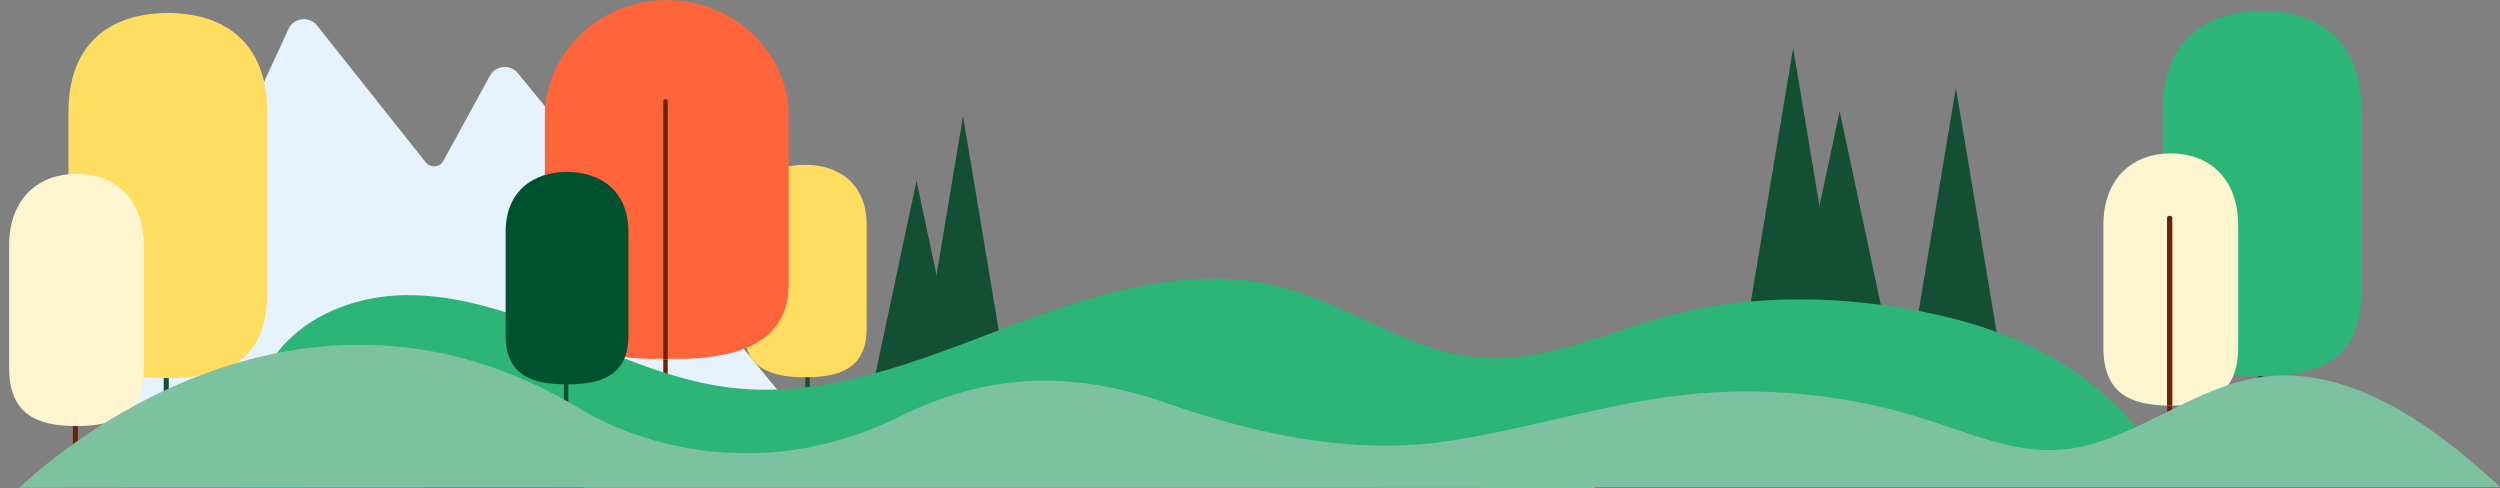 <svg width="1414px" height="276px" viewBox="0 0 1414 276" version="1.1" xmlns="http://www.w3.org/2000/svg" xmlns:xlink="http://www.w3.org/1999/xlink">
    <rect x="0" y="0" width="1414" height="276" fill="#808080" stroke="none"/>
    <title>Group 18@3x</title>
    <defs>
        <polygon id="path-1" points="0 0 138.276 0 138.276 203.292 0 203.292"></polygon>
        <polygon id="path-3" points="0 0 1403 0 1403 62.07 0 62.07"></polygon>
    </defs>
    <g id="realized-comps" stroke="none" stroke-width="1" fill="none" fill-rule="evenodd">
        <g id="careers" transform="translate(-13, -1768)">
            <g id="Group-18" transform="translate(13, 1768)">
                <g id="Group-47">
                    <polygon id="Fill-1" fill="#134F34" points="1069.623 199.853 1040.51 206.531 1011.4 199.853 1036.137 83.465 1040.51 62.898"></polygon>
                    <polygon id="Fill-2" fill="#134F34" points="1043.329 201.776 1014.214 210.286 985.105 201.776 1009.843 53.435 1014.214 27.224"></polygon>
                    <polygon id="Fill-3" fill="#134F34" points="489.266 239.282 518.378 245.959 547.489 239.282 522.752 122.894 518.378 102.327"></polygon>
                    <polygon id="Fill-4" fill="#134F34" points="515.56 240.266 544.673 248.776 573.784 240.266 549.046 91.925 544.673 65.714"></polygon>
                    <polygon id="Fill-5" fill="#134F34" points="1135.359 224.307 1106.247 232.816 1077.136 224.307 1101.874 75.966 1106.247 49.755"></polygon>
                    <g id="Group-46">
                        <path d="M54.318,252.02 L163.176,16.389 C166.163,9.923 174.916,8.875 179.348,14.452 L240.784,91.797 C243.467,95.173 248.725,94.723 250.794,90.94 L277.101,42.847 C280.355,36.898 288.593,36.129 292.891,41.374 L439.655,220.502 L301.511,264.603 L58.181,260.492 L54.318,252.02 Z" id="Fill-6" fill="#E6F3FF"></path>
                        <path d="M456.721,244.902 C456.022,244.902 455.457,244.335 455.457,243.638 L455.457,131.829 C455.457,131.131 456.022,130.564 456.721,130.564 C457.419,130.564 457.984,131.131 457.984,131.829 L457.984,243.638 C457.984,244.335 457.419,244.902 456.721,244.902" id="Fill-8" fill="#134F34"></path>
                        <path d="M455.457,93.202 L455.457,93.202 C436.352,93.202 420.722,104.081 420.722,127.109 L420.722,185.655 C420.722,208.682 436.352,213.367 455.457,213.367 L455.457,213.367 C474.561,213.367 490.191,208.682 490.191,185.655 L490.191,127.109 C490.191,104.081 474.561,93.202 455.457,93.202" id="Fill-10" fill="#FFDD61"></path>
                        <g id="Group-14" transform="translate(308.034, 0)">
                            <mask id="mask-2" fill="white">
                                <use xlink:href="#path-1"></use>
                            </mask>
                            <g id="Clip-13"></g>
                            <path d="M138.276,66.428 L138.276,159.325 C138.276,177.592 130.501,188.587 117.965,195.011 C105.549,201.374 88.455,203.258 69.635,203.292 L69.139,203.292 C68.461,203.292 67.786,203.292 67.108,203.283 C30.023,203.017 0,195.208 0,159.325 L0,66.428 C0,29.895 31.118,-0.001 69.139,-0.001 C107.167,-0.001 138.276,29.895 138.276,66.428" id="Fill-12" fill="#FF653B" mask="url(#mask-2)"></path>
                        </g>
                        <path d="M377.669,203.292 L377.669,222.346 C377.669,223.049 377.104,223.614 376.409,223.614 C375.707,223.614 375.142,223.049 375.142,222.346 L375.142,203.284 C375.82,203.292 376.495,203.292 377.173,203.292 L377.669,203.292 Z" id="Fill-15" fill="#692407"></path>
                        <path d="M377.669,57.385 L377.669,203.292 L377.173,203.292 C376.495,203.292 375.82,203.292 375.142,203.284 L375.142,57.385 C375.142,56.692 375.707,56.125 376.409,56.125 C377.104,56.125 377.669,56.692 377.669,57.385" id="Fill-17" fill="#692407"></path>
                        <path d="M1143.911,193.682 C1121.01,183.401 1095.953,177.13 1069.835,173.244 C1025.839,166.696 980.41,167.89 937.519,180.304 C904.386,189.894 871.512,205.116 837.13,202.353 C797.241,199.145 763.246,172.326 724.511,162.272 C672.952,148.889 618.834,166.259 569.054,185.212 C519.274,204.168 467.565,225.299 414.622,219.428 C382.363,215.85 352.165,202.418 322.131,190.113 C292.096,177.809 260.736,166.31 228.286,166.938 C204.212,167.406 178.66,175.998 161.533,193.932 C139.953,216.527 144.025,245.634 136.338,273.707 L178.885,273.707 L291.921,273.707 L453.582,273.707 L642.014,273.707 L835.361,273.707 L1011.767,273.707 L1149.372,273.707 C1174.987,273.707 1200.717,274.419 1226.322,273.707 C1228.904,273.634 1231.595,273.783 1233.893,273.285 C1226.891,265.065 1219.784,256.977 1213.179,248.207 C1194.141,222.94 1170.479,205.611 1143.911,193.682" id="Fill-19" fill="#2CB576"></path>
                        <path d="M1278.533,236.691 C1277.743,236.691 1277.102,236.049 1277.102,235.259 L1277.102,40.179 C1277.102,39.389 1277.743,38.748 1278.533,38.748 C1279.323,38.748 1279.964,39.389 1279.964,40.179 L1279.964,235.259 C1279.964,236.049 1279.323,236.691 1278.533,236.691" id="Fill-21" fill="#134F34"></path>
                        <path d="M1279.438,6.228 L1279.438,6.228 C1248.517,6.228 1223.219,22.046 1223.219,62.223 L1223.219,164.375 C1223.219,204.551 1248.517,212.725 1279.438,212.725 L1279.438,212.725 C1310.36,212.725 1335.657,204.551 1335.657,164.375 L1335.657,62.223 C1335.657,22.046 1310.36,6.228 1279.438,6.228" id="Fill-23" fill="#2CB576"></path>
                        <path d="M1227.164,246.107 C1226.373,246.107 1225.732,245.465 1225.732,244.675 L1225.732,112.454 C1225.732,111.664 1226.373,111.023 1227.164,111.023 C1227.954,111.023 1228.595,111.664 1228.595,112.454 L1228.595,244.675 C1228.595,245.465 1227.954,246.107 1227.164,246.107" id="Fill-25" fill="#692407"></path>
                        <path d="M1265.883,127.395 L1265.883,196.629 C1265.883,210.245 1261.595,218.436 1254.69,223.225 C1247.977,227.879 1238.792,229.319 1228.656,229.395 C1228.366,229.399 1228.072,229.399 1227.778,229.399 C1227.069,229.399 1226.364,229.395 1225.668,229.378 C1205.681,229.002 1189.672,222.942 1189.672,196.629 L1189.672,127.395 C1189.672,100.161 1206.822,86.751 1227.778,86.751 C1248.736,86.751 1265.883,100.161 1265.883,127.395" id="Fill-27" fill="#FFF5D0"></path>
                        <path d="M94.029,237.805 C93.239,237.805 92.598,237.164 92.598,236.374 L92.598,41.294 C92.598,40.503 93.239,39.862 94.029,39.862 C94.82,39.862 95.461,40.503 95.461,41.294 L95.461,236.374 C95.461,237.164 94.82,237.805 94.029,237.805" id="Fill-29" fill="#134F34"></path>
                        <path d="M94.935,7.343 L94.935,7.343 C64.013,7.343 38.716,23.161 38.716,63.337 L38.716,165.487 C38.716,205.666 64.013,213.84 94.935,213.84 L94.935,213.84 C125.854,213.84 151.154,205.666 151.154,165.487 L151.154,63.337 C151.154,23.161 125.854,7.343 94.935,7.343" id="Fill-31" fill="#FFDD61"></path>
                        <path d="M42.66,257.658 C41.87,257.658 41.228,257.017 41.228,256.227 L41.228,124.006 C41.228,123.216 41.87,122.575 42.66,122.575 C43.45,122.575 44.091,123.216 44.091,124.006 L44.091,256.227 C44.091,257.017 43.45,257.658 42.66,257.658" id="Fill-33" fill="#692407"></path>
                        <path d="M81.379,138.947 L81.379,208.181 C81.379,221.797 77.091,229.988 70.186,234.777 C63.473,239.431 54.288,240.87 44.152,240.947 C43.862,240.951 43.568,240.951 43.274,240.951 C42.565,240.951 41.86,240.947 41.164,240.93 C21.177,240.554 5.168,234.494 5.168,208.181 L5.168,138.947 C5.168,111.713 22.319,98.303 43.274,98.303 C64.232,98.303 81.379,111.713 81.379,138.947" id="Fill-35" fill="#FFF5D0"></path>
                        <path d="M320.193,231.574 C319.494,231.574 318.929,231.007 318.929,230.311 L318.929,118.502 C318.929,117.803 319.494,117.236 320.193,117.236 C320.891,117.236 321.456,117.803 321.456,118.502 L321.456,230.311 C321.456,231.007 320.891,231.574 320.193,231.574" id="Fill-37" fill="#134F34"></path>
                        <path d="M320.711,97.229 L320.711,97.229 C301.607,97.229 285.977,108.108 285.977,131.136 L285.977,189.682 C285.977,212.709 301.607,217.394 320.711,217.394 L320.711,217.394 C339.816,217.394 355.446,212.709 355.446,189.682 L355.446,131.136 C355.446,108.108 339.816,97.229 320.711,97.229" id="Fill-39" fill="#005130"></path>
                        <path d="M1228.657,123.404 L1228.657,229.396 C1228.367,229.4 1228.071,229.4 1227.777,229.4 C1227.069,229.4 1226.363,229.396 1225.669,229.381 L1225.669,123.404 C1225.669,122.658 1226.338,122.049 1227.163,122.049 C1227.991,122.049 1228.657,122.658 1228.657,123.404" id="Fill-41" fill="#692407"></path>
                        <g id="Group-45" transform="translate(0, 213.93)">
                            <mask id="mask-4" fill="white">
                                <use xlink:href="#path-3"></use>
                            </mask>
                            <g id="Clip-44"></g>
                        </g>
                    </g>
                </g>
                <path d="M1414,275.457 C1372.739,236.9 1324.312,204.53 1274.471,214.017 C1236.75,221.195 1202.859,251.821 1164.792,254.441 C1139.582,256.18 1115.01,245.44 1090.497,237.563 C1051.406,225.003 1010.961,219.855 970.74,221.842 C920.182,224.34 870.989,241.361 820.909,249.216 C766.347,257.776 711.998,246.135 659.304,227.807 C607.764,209.882 559.767,210.348 509.25,235.416 C410.701,284.321 329.929,232.28 329.929,232.308 C159.732,127.865 11,275.87 11,275.87 L329.929,275.517 L329.929,275.87 L498.311,275.87 C632.894,275.87 767.475,275.816 902.058,276 C901.993,275.821 901.941,275.636 901.88,275.457 L1414,275.457 Z" id="Fill-43" fill="#7CC2A1"></path>
            </g>
        </g>
    </g>
</svg>